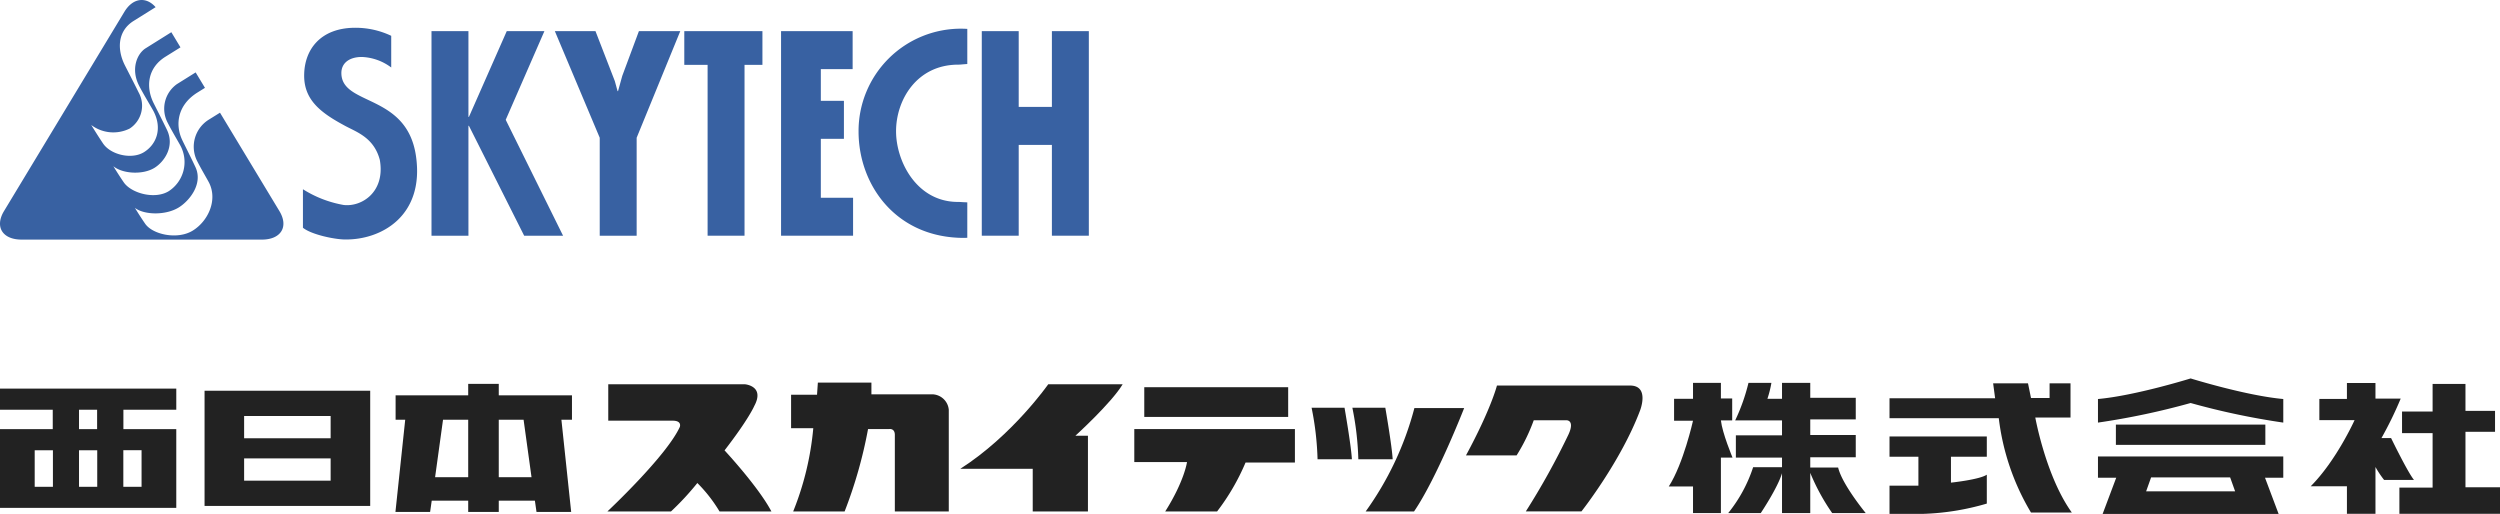 <svg xmlns="http://www.w3.org/2000/svg" viewBox="0 0 502.892 103.382"><defs><style>.cls-1{fill:#222;}.cls-2{fill:#3861a2;}</style></defs><g id="レイヤー_2" data-name="レイヤー 2"><g id="レイヤー_1-2" data-name="レイヤー 1"><path class="cls-1" d="M24.808,90.567h3.668v7.353H24.808Zm-5.249,7.354H15.894V90.569h3.666Zm-8.914,0H6.979V90.569h3.666ZM15.894,82.416h3.641v3.912H15.894Zm19.568,0V78.173H0V82.416H10.61v3.912H0V102.164H35.459V86.328H24.822V82.416Z"/><path class="cls-1" d="M66.51,88.157H49.107V83.68H66.51Zm0,8.534H49.107V92.215H66.51Zm7.959-18.092H41.148v23.177H74.47Z"/><path class="cls-1" d="M106.92,95.997h-6.591V84.436h4.994Zm-19.399,0,1.595-11.56H94.182V95.997Zm27.535-16.478h-14.726V77.223h-6.148v2.296h-14.604v4.917h1.933L79.545,102.985H86.519l.326-2.273H94.182v2.273h6.148v-2.273h7.267l.326,2.273H114.897l-1.966-18.549h2.125Z"/><path class="cls-1" d="M193.183,94.297h14.557v8.581H218.847V87.649h-2.522s7.236-6.565,9.505-10.347H210.855S203.701,87.567,193.183,94.297"/><path class="cls-1" d="M187.319,79.32H175.291v-2.357H164.519l-.167,2.44h-5.219v6.73h4.464a58.809,58.809,0,0,1-4.042,16.745h10.347a91.336,91.336,0,0,0,4.712-16.575h4.293s1.096-.169,1.096,1.178v15.397h10.851v-20.447a3.415,3.415,0,0,0-3.535-3.111"/><path class="cls-1" d="M327.878,77.554H301.121s-1.177,4.713-6.228,14.051h10.183a37.007,37.007,0,0,0,3.448-7.067h6.565s1.768-.085.422,2.86a147.921,147.921,0,0,1-8.585,15.479h11.191s7.91-10.009,11.782-20.276c0,0,2.017-5.048-2.02-5.048"/><path class="cls-1" d="M151.721,81.677c2.186-4.041-1.853-4.375-1.853-4.375H122.356v7.321h12.957c1.935,0,1.433,1.26,1.433,1.26-2.695,5.892-14.56,16.996-14.56,16.996h12.793a54.995,54.995,0,0,0,5.297-5.719,29.385,29.385,0,0,1,4.461,5.719h10.436c-2.609-4.964-9.425-12.282-9.425-12.282,4.881-6.312,5.974-8.92,5.974-8.92"/><path class="cls-1" d="M263.835,82.012A59.495,59.495,0,0,1,265.035,92.378h6.906C271.801,89.694,270.461,82.012,270.461,82.012Z"/><path class="cls-1" d="M278.664,82.012h-6.627a59.598,59.598,0,0,1,1.201,10.366h6.906C280.003,89.694,278.664,82.012,278.664,82.012"/><path class="cls-1" d="M274.716,102.879h9.73c4.583-6.699,10.081-20.799,10.081-20.799H284.516a62.846,62.846,0,0,1-9.8,20.799"/><rect class="cls-1" x="230.178" y="77.89" width="28.946" height="5.977"/><path class="cls-1" d="M228.171,92.953h10.602s-.507,3.786-4.379,9.925H244.83a44.756,44.756,0,0,0,5.724-9.843h9.927V86.305H228.171Z"/><path class="cls-1" d="M346.172,84.564h2.271V80.155h-2.271V77.014h-5.611v3.207h-3.809v4.41h3.809s-1.937,8.683-4.879,13.229h4.879v5.343h5.611V92.049h2.339s-2.074-4.947-2.339-7.485"/><path class="cls-1" d="M364.146,94.051V91.979h9.153v-4.475h-9.153V84.363h9.153V80.019h-9.153v-3.003h-5.681v3.206H355.526a21.436,21.436,0,0,0,.804-3.206h-4.611a38.517,38.517,0,0,1-2.674,7.548h9.42v3.005h-9.284V92.049h9.284v1.933H352.655a28.99,28.99,0,0,1-5.01,9.221h6.547s3.406-5.079,4.272-8.015v8.015h5.681v-8.085a41.994,41.994,0,0,0,4.408,8.085h6.748s-4.743-5.747-5.547-9.151Z"/><path class="cls-1" d="M416.499,83.994V77.112H412.288v2.942h-3.739l-.603-2.942h-7.014l.401,3.007H380.088V84.129h21.981a47.99,47.99,0,0,0,6.479,18.971H416.764c-5.21-7.215-7.349-19.107-7.349-19.107Z"/><path class="cls-1" d="M380.088,91.878h5.812v5.812h-5.812v5.677h6.748a50.638,50.638,0,0,0,12.824-2.069V95.486c-1.468,1.002-7.211,1.6-7.211,1.6V91.878h7.211V87.802H380.088Z"/><path class="cls-1" d="M422.021,80.265V85.008a148.021,148.021,0,0,0,18.639-3.941,147.825,147.825,0,0,0,18.638,3.941V80.265c-7.483-.668-18.638-4.14-18.638-4.14S429.501,79.597,422.021,80.265"/><rect class="cls-1" x="425.625" y="85.41" width="30.066" height="4.077"/><path class="cls-1" d="M432.708,96.033h15.901l1.002,2.805H431.708Zm-10.687.066h3.673l-2.735,7.283h35.403l-2.74-7.283h3.676V91.824H422.021Z"/><path class="cls-1" d="M480.984,88.123H479.046a74.888,74.888,0,0,0,3.873-7.947h-5.078V77.037h-5.742V80.244H466.553v4.272h7.084s-3.676,8.149-8.822,13.295h7.285v5.545h5.742V93.938a19.603,19.603,0,0,0,1.736,2.606h6.016c-1.271-1.536-4.609-8.421-4.609-8.421"/><polygon class="cls-1" points="495.946 98.012 495.946 86.854 501.893 86.854 501.893 82.648 495.946 82.648 495.946 77.235 489.334 77.235 489.334 82.78 483.186 82.78 483.186 87.124 489.334 87.124 489.334 98.08 482.654 98.08 482.654 103.356 502.892 103.356 502.892 98.012 495.946 98.012"/><path class="cls-2" d="M68.67,14.709c-.012-2.015,1.59-3.249,4.109-3.249a10.49,10.49,0,0,1,5.918,2.116V7.205a16.724,16.724,0,0,0-7.232-1.619c-7.013,0-10.281,4.414-10.281,9.636,0,4.829,3.242,7.396,7.959,9.943,2.301,1.316,6.028,2.325,7.257,6.993,1.147,6.455-3.638,9.509-7.281,9.073a22.65,22.65,0,0,1-8.181-3.164v7.746c1.693,1.372,6.279,2.325,8.372,2.36,7.468.134,16.091-4.809,14.37-16.755C81.857,18.728,68.708,21.357,68.67,14.709"/><polygon class="cls-2" points="94.229 6.265 94.229 23.512 94.33 23.512 101.938 6.265 109.511 6.265 101.728 24.101 113.264 47.413 105.439 47.413 94.33 25.312 94.229 25.312 94.229 47.413 86.798 47.413 86.798 6.265 94.229 6.265"/><polygon class="cls-2" points="119.785 6.265 123.676 16.311 124.228 18.327 124.324 18.327 125.169 15.274 128.52 6.265 136.84 6.265 128.067 27.709 128.067 47.413 120.639 47.413 120.639 27.709 111.611 6.265 119.785 6.265"/><polygon class="cls-2" points="153.368 6.265 153.368 13.046 149.767 13.046 149.767 47.413 142.339 47.413 142.339 13.046 137.65 13.046 137.65 6.265 153.368 6.265"/><polygon class="cls-2" points="171.512 6.265 171.512 13.905 165.114 13.905 165.114 20.283 169.76 20.283 169.76 27.925 165.114 27.925 165.114 39.78 171.602 39.78 171.602 47.413 157.115 47.413 157.115 6.265 171.512 6.265"/><polygon class="cls-2" points="204.919 6.265 204.919 21.503 211.595 21.503 211.595 6.265 219.026 6.265 219.026 47.413 211.595 47.413 211.595 29.149 204.919 29.149 204.919 47.413 197.492 47.413 197.492 6.265 204.919 6.265"/><path class="cls-2" d="M194.578,40.704c-1.009-.033-1.386-.085-1.888-.085-8.255,0-12.442-8.1-12.442-14.22,0-6.322,4.187-13.396,12.514-13.396.49,0,.826-.064,1.816-.127V5.809c-.364-.017-.729-.038-1.091-.038A20.581,20.581,0,0,0,172.706,26.458c0,10.804,7.563,21.397,21.223,21.397.216,0,.439-.021.648-.026Z"/><path class="cls-2" d="M56.198,42.449,44.253,22.668l-2.341,1.457a6.406,6.406,0,0,0-2.353,8.064c.715,1.48,2.236,4.037,2.512,4.6,1.731,3.49-.206,7.675-3.265,9.579-3.057,1.914-8.093.838-9.613-1.372-1.1-1.595-2.06-3.188-2.06-3.188,1.849,1.445,6.211,1.562,8.86-.098,2.106-1.316,4.884-4.724,3.328-8.083-.865-1.867-2.325-4.733-2.669-5.472-1.469-3.117-.933-7.044,3.061-9.54l1.517-.945-1.874-3.104-3.763,2.351A6.058,6.058,0,0,0,33.75,24.73c.737,1.482,2.28,4.056,2.568,4.619a6.981,6.981,0,0,1-2.362,9.099c-2.782,1.731-7.551.446-9.075-1.788-1.105-1.612-2.078-3.228-2.078-3.228,1.797,1.51,5.894,1.815,8.304.31,1.912-1.196,4.096-4.257,2.48-7.619-.892-1.86-2.374-4.75-2.74-5.496-1.511-3.138-1.194-6.95,2.433-9.218l3.023-1.884-1.837-3.047L29.309,9.706c-1.693,1.049-3.075,4.123-1.327,7.543.753,1.487,2.603,4.546,2.895,5.109,1.827,3.512.601,6.681-1.9,8.243-2.5,1.555-6.72.525-8.245-1.736-1.109-1.64-2.378-3.722-2.378-3.722a7.379,7.379,0,0,0,7.739.713A5.484,5.484,0,0,0,27.895,18.61c-.917-1.865-2.426-4.781-2.799-5.522-1.562-3.134-1.475-6.85,1.794-8.886l4.412-2.759c-1.914-2.191-4.576-1.886-6.274.924L.814,42.447C-1.104,45.611.486,48.196,4.338,48.196l48.33.002c3.854,0,5.447-2.587,3.53-5.749"/></g></g></svg>